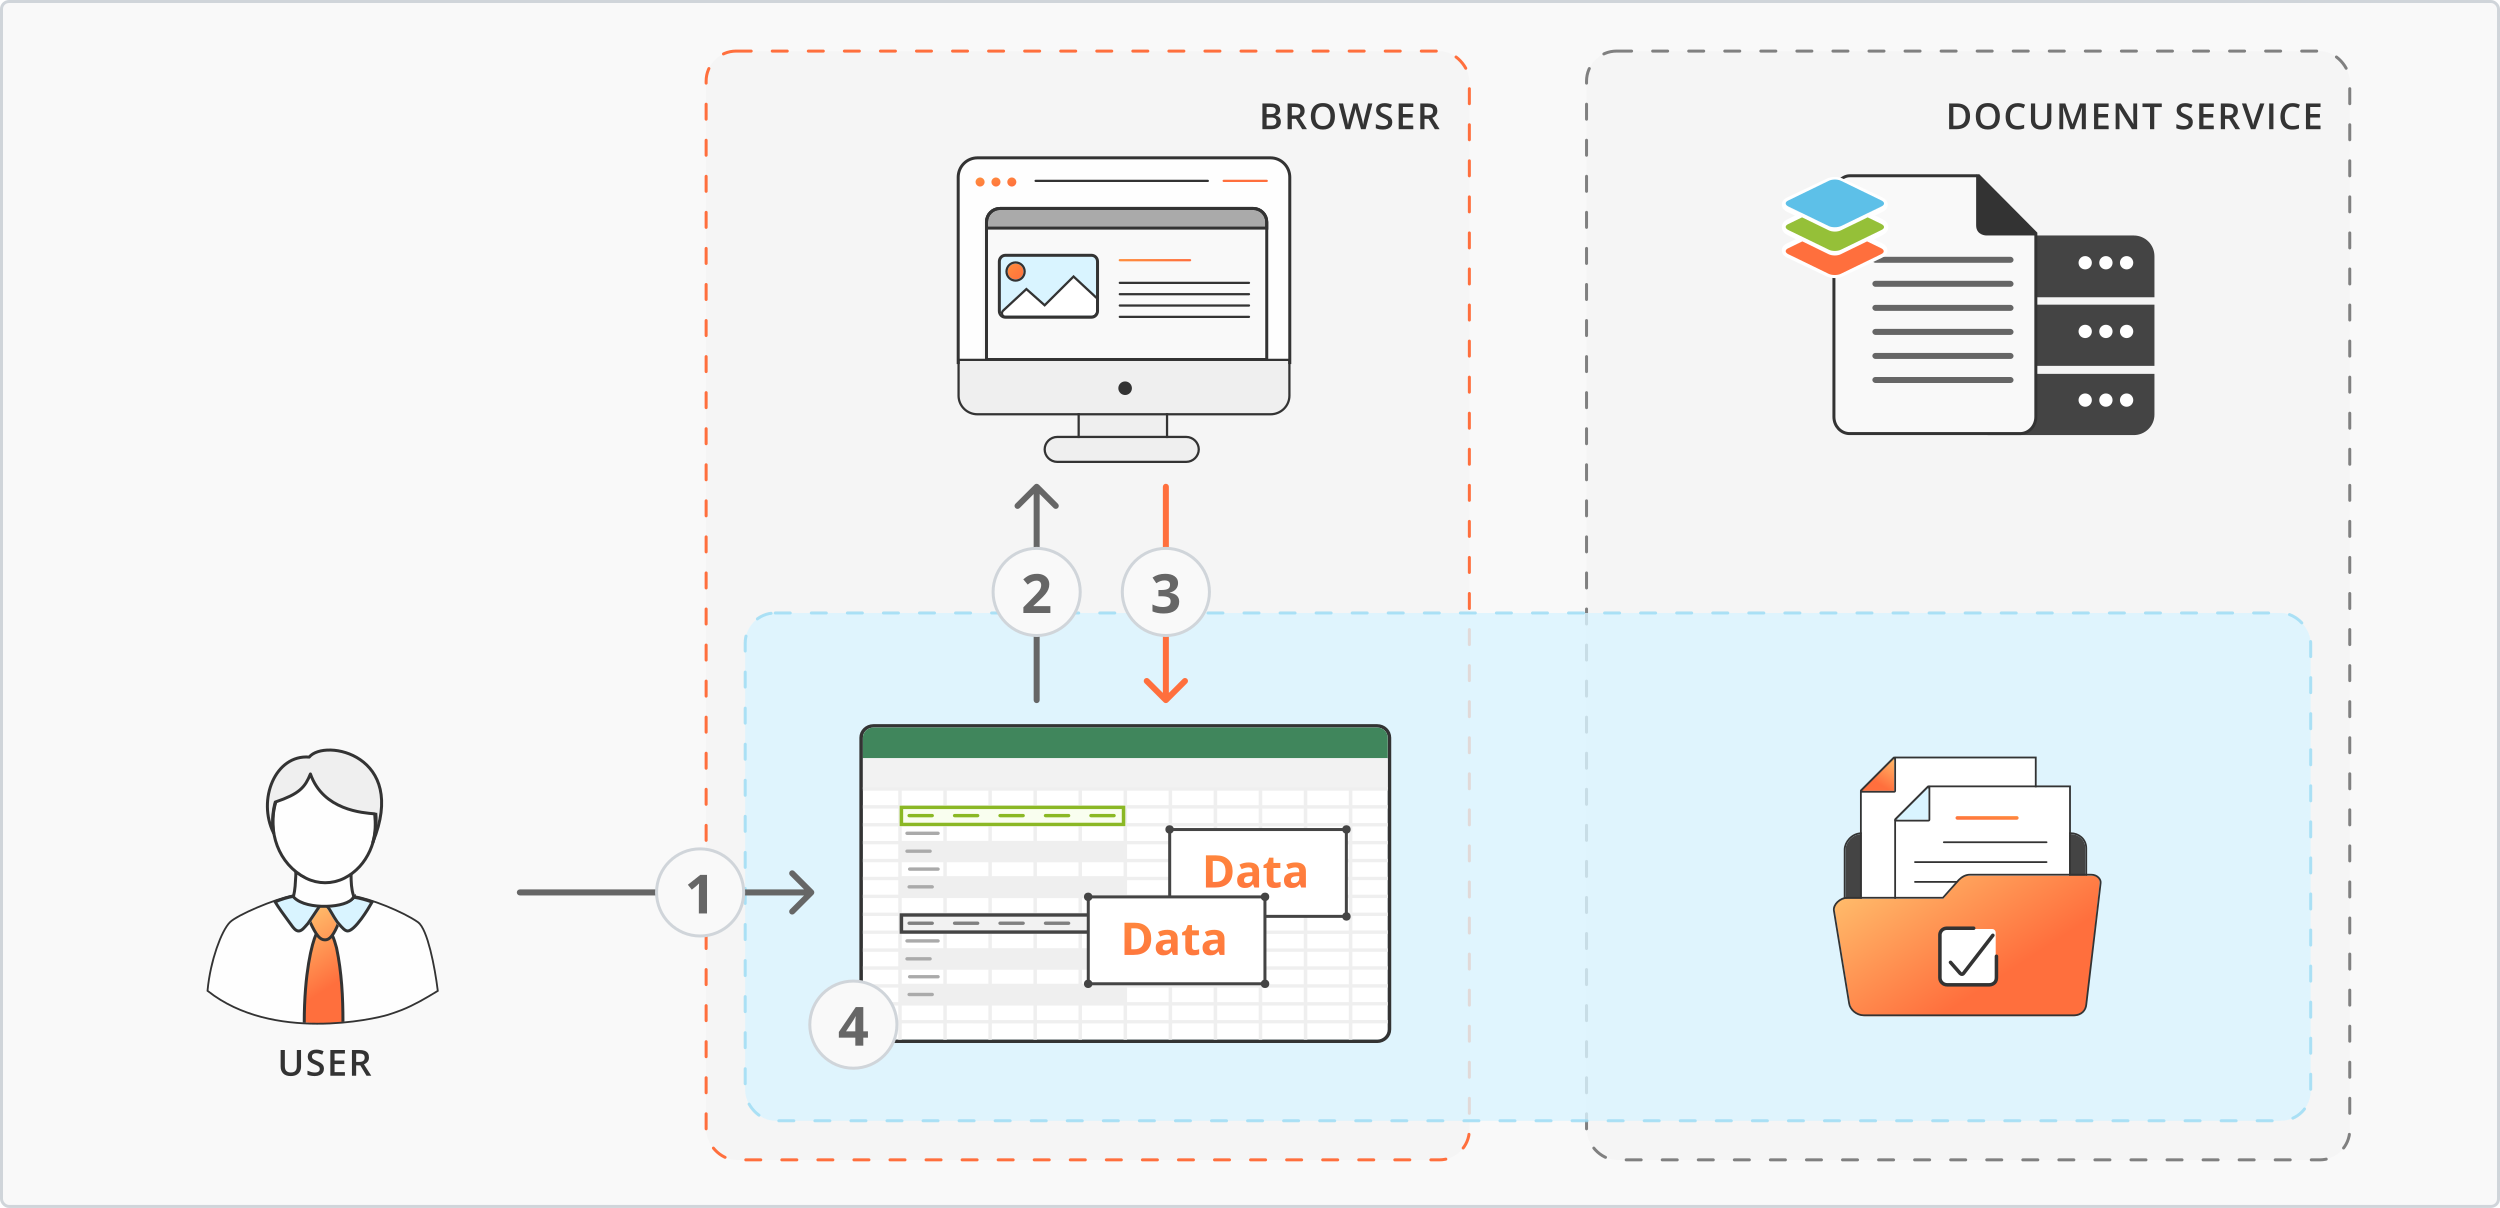 <svg width="832" height="402" viewBox="0 0 832 402" fill="none" xmlns="http://www.w3.org/2000/svg"><rect x=".5" y=".5" width="831" height="401" rx="2.5" fill="#F9F9F9"/><rect x="528" y="17" width="254" height="369" rx="10" fill="#F5F5F5" stroke="gray" stroke-linecap="round" stroke-linejoin="round" stroke-dasharray="5 7"/><rect x="235" y="17" width="254" height="369" rx="10" fill="#F5F5F5" stroke="#FF6F3D" stroke-linecap="round" stroke-linejoin="round" stroke-dasharray="5 7"/><rect opacity=".8" x="248" y="204" width="521" height="169" rx="10" fill="#D9F4FF" stroke="#9ADAF3" stroke-linecap="round" stroke-linejoin="round" stroke-dasharray="5 7"/><path d="M173 296c-.552 0-1 .448-1 1s.448 1 1 1v-2zm97.707 1.707c.391-.39.391-1.024 0-1.414l-6.364-6.364c-.39-.391-1.024-.391-1.414 0-.391.39-.391 1.024 0 1.414l5.657 5.657-5.657 5.657c-.391.39-.391 1.024 0 1.414.39.391 1.024.391 1.414 0l6.364-6.364zM173 298h39.202v-2H173v2zm39.202 0H270v-2h-57.798v2z" fill="#666"/><path fill-rule="evenodd" clip-rule="evenodd" d="M625 299.2v-21.6h-5.4c-3.241 0-5.4 2.909-5.4 5.144V299.2H625z" fill="#444"/><path fill-rule="evenodd" clip-rule="evenodd" d="M625.6 299.8h-12v-17.056c0-1.295.616-2.723 1.647-3.821 1.041-1.108 2.542-1.923 4.353-1.923h6v22.8zm-6-22.2c-3.241 0-5.4 2.909-5.4 5.144V299.2H625v-21.6h-5.4z" fill="#333"/><path fill-rule="evenodd" clip-rule="evenodd" d="M683.2 277.6V292H694v-9.711c0-2.889-2.4-4.689-4.8-4.689h-6z" fill="#444"/><path fill-rule="evenodd" clip-rule="evenodd" d="M682.6 277h6.6c2.671 0 5.4 2.011 5.4 5.289V292.6h-12V277zm.6 15v-14.4h6c2.4 0 4.8 1.8 4.8 4.689V292h-10.8z" fill="#333"/><path fill-rule="evenodd" clip-rule="evenodd" d="M677.2 252.4h-46.263L619.6 263.601V300.4h57.6v-48z" fill="#fff"/><path fill-rule="evenodd" clip-rule="evenodd" d="M677.8 251.8h-47.11L619 263.35V301h58.8v-49.2zm-.6.6v48h-57.6v-36.799l11.337-11.201H677.2z" fill="#333"/><path fill-rule="evenodd" clip-rule="evenodd" d="M630.4 252.4l-10.8 10.8h10.8v-10.8z" fill="url(#paint0_linear_2760_7177)"/><path fill-rule="evenodd" clip-rule="evenodd" d="M630.629 251.846c-.224-.093-.482-.042-.653.13l-10.8 10.8c-.172.171-.223.429-.13.654.092.224.311.37.554.37h10.8c.331 0 .6-.269.6-.6v-10.8c0-.243-.146-.462-.371-.554zm-.229.554v10.8h-10.8l10.8-10.8z" fill="#333"/><path fill-rule="evenodd" clip-rule="evenodd" d="M688.6 262h-46.263L631 273.201V310h57.6v-48z" fill="#fff"/><path fill-rule="evenodd" clip-rule="evenodd" d="M689.2 261.4h-47.11l-11.69 11.55v37.65h58.8v-49.2zm-.6.6v48H631v-36.799L642.337 262H688.6z" fill="#333"/><path fill-rule="evenodd" clip-rule="evenodd" d="M641.8 262L631 272.8h10.8V262z" fill="#D9F4FF"/><path fill-rule="evenodd" clip-rule="evenodd" d="M642.03 261.446c-.225-.093-.483-.042-.654.13l-10.8 10.8c-.172.171-.223.429-.13.654.092.224.311.37.554.37h10.8c.331 0 .6-.269.6-.6V262c0-.243-.146-.462-.37-.554zm-.23.554v10.8H631l10.8-10.8zM680.2 293.5c0-.166-.134-.3-.3-.3h-42.6c-.166 0-.3.134-.3.3 0 .166.134.3.3.3h42.6c.166 0 .3-.134.3-.3zM681.4 280.3c0-.166-.134-.3-.3-.3h-34.2c-.166 0-.3.134-.3.3 0 .166.134.3.3.3h34.2c.166 0 .3-.134.3-.3zM681.4 286.9c0-.166-.134-.3-.3-.3h-43.8c-.166 0-.3.134-.3.3 0 .166.134.3.3.3h43.8c.166 0 .3-.134.3-.3z" fill="#333"/><path d="M681.1 293.5h-17.4" stroke="#333" stroke-linecap="round"/><path fill-rule="evenodd" clip-rule="evenodd" d="M671.8 272.2c0-.331-.269-.6-.6-.6h-19.8c-.331 0-.6.269-.6.6 0 .331.269.6.6.6h19.8c.331 0 .6-.269.6-.6z" fill="url(#paint1_linear_2760_7177)"/><path fill-rule="evenodd" clip-rule="evenodd" d="M651.995 292.9l-5.253 6.17h-31.527c-3.877 0-4.882 1.33-4.558 4.25l5.076 30.971c.291 1.906 2.323 3.909 4.927 3.909h69.726c2.605 0 3.87-3.6 3.87-3.6l4.497-40.5c.238-1.201-.403-2.7-2.532-2.7h-40.319c-2.108 0-2.607.235-3.907 1.5z" fill="url(#paint2_linear_2760_7177)"/><path fill-rule="evenodd" clip-rule="evenodd" d="M645.833 310.389c0-.675.513-1.222 1.146-1.222h16.042c.633 0 1.146.547 1.146 1.222v15.889c0 .675-.513 1.222-1.146 1.222h-16.042c-.633 0-1.146-.547-1.146-1.222v-15.889z" fill="#fff"/><path fill-rule="evenodd" clip-rule="evenodd" d="M663.583 310.812c.266.197.319.567.117.828l-9.772 12.653c-.223.293-.557.509-.972.516-.399.006-.751-.186-1.025-.446-.014-.013-.027-.026-.039-.04l-3.217-3.664c-.217-.247-.188-.621.065-.834.253-.213.634-.184.852.063l3.196 3.641c.069.063.116.085.139.093.007-.007.018-.018.032-.036l.003-.005 9.775-12.654c.201-.261.58-.312.846-.115z" fill="#333"/><path fill-rule="evenodd" clip-rule="evenodd" d="M647.781 308.333h9.066c.325 0 .588.264.588.589 0 .324-.263.588-.588.588h-9.057c-.225.007-.446.059-.65.153-.206.095-.39.232-.541.401-.15.169-.265.367-.336.581-.071.215-.097.442-.077.667.002.017.003.035.003.053v13.978c-.004.238.041.475.131.697.09.221.224.423.393.592.17.169.372.302.594.392.223.091.461.135.701.132h14.077c.497-.008.971-.21 1.319-.563.301-.304.422-.742.422-1.326v-7.026c0-.325.263-.588.588-.588.325 0 .588.263.588.588v7.026c0 .719-.145 1.53-.761 2.153-.567.574-1.337.901-2.144.912H648.02c-.395.005-.788-.069-1.154-.217-.368-.149-.702-.37-.983-.65-.281-.281-.503-.614-.653-.982-.148-.365-.223-.757-.218-1.153v-13.94c-.03-.377.016-.756.134-1.114.122-.368.318-.707.576-.996.258-.289.572-.522.924-.685.352-.162.733-.251 1.12-.261l.015-.001z" fill="#333"/><path fill-rule="evenodd" clip-rule="evenodd" d="M651.705 292.595c1.071-1.084 2.405-1.795 3.905-1.795h40.355c2.268 0 3.675 1.792 3.402 3.22l-4.758 40.301c-.081 1.021-.504 1.992-1.263 2.71-.763.721-1.849 1.169-3.22 1.169h-69.789c-2.751 0-4.913-2.107-5.228-4.162v-.002l-5.081-30.972c-.162-1.082.393-2.235 1.285-3.099.898-.87 2.182-1.495 3.574-1.495h31.598l5.215-5.87.005-.005zm.432.416l-5.384 6.059h-31.866c-1.214 0-2.354.548-3.157 1.326-.808.784-1.231 1.754-1.109 2.578v.002l5.081 30.97c.268 1.756 2.173 3.654 4.635 3.654h69.789c1.235 0 2.168-.4 2.808-1.005.642-.607 1.008-1.438 1.077-2.327v-.006l4.763-40.335.002-.012c.193-.972-.822-2.515-2.811-2.515H655.61c-1.335 0-2.514.643-3.473 1.611z" fill="#333"/><path d="M247.5 297c0 8.008-6.492 14.5-14.5 14.5s-14.5-6.492-14.5-14.5 6.492-14.5 14.5-14.5 14.5 6.492 14.5 14.5z" fill="#F9F9F9" stroke="#D0D5DA"/><path d="M235.294 304h-2.716v-7.436l.026-1.221.044-1.336c-.451.451-.764.747-.94.888l-1.477 1.186-1.309-1.635 4.14-3.296h2.232V304zM345.707 161.293c-.39-.391-1.024-.391-1.414 0l-6.364 6.364c-.391.39-.391 1.024 0 1.414.39.391 1.024.391 1.414 0l5.657-5.657 5.657 5.657c.39.391 1.024.391 1.414 0 .391-.39.391-1.024 0-1.414l-6.364-6.364zM344 233c0 .552.448 1 1 1s1-.448 1-1h-2zm0-71v28.694h2V162h-2zm0 28.694V233h2v-42.306h-2z" fill="#666"/><path d="M389 162c0-.552-.448-1-1-1s-1 .448-1 1h2zm-1.707 71.707c.39.391 1.024.391 1.414 0l6.364-6.364c.391-.39.391-1.024 0-1.414-.39-.391-1.024-.391-1.414 0L388 231.586l-5.657-5.657c-.39-.391-1.024-.391-1.414 0-.391.39-.391 1.024 0 1.414l6.364 6.364zM387 162v28.694h2V162h-2zm0 28.694V233h2v-42.306h-2z" fill="#FF6F3D"/><path d="M345 211.5c-8.008 0-14.5-6.492-14.5-14.5s6.492-14.5 14.5-14.5 14.5 6.492 14.5 14.5-6.492 14.5-14.5 14.5z" fill="#F9F9F9" stroke="#D0D5DA"/><path d="M349.562 204h-8.983v-1.89l3.226-3.26c.955-.979 1.579-1.656 1.872-2.031.293-.381.504-.732.633-1.054.128-.323.193-.657.193-1.002 0-.516-.144-.9-.431-1.152-.281-.252-.659-.378-1.134-.378-.498 0-.981.115-1.45.343-.468.229-.958.554-1.467.976l-1.477-1.749c.633-.539 1.157-.92 1.573-1.143.416-.222.87-.392 1.362-.51.493-.123 1.043-.184 1.653-.184.803 0 1.512.146 2.127.439.615.293 1.093.703 1.432 1.231.34.527.51 1.131.51 1.81 0 .592-.105 1.149-.316 1.67-.205.516-.528 1.046-.967 1.591-.434.545-1.201 1.321-2.303 2.329l-1.652 1.556v.123h5.599V204z" fill="#666"/><path d="M388 211.5c-8.008 0-14.5-6.492-14.5-14.5s6.492-14.5 14.5-14.5 14.5 6.492 14.5 14.5-6.492 14.5-14.5 14.5z" fill="#F9F9F9" stroke="#D0D5DA"/><path d="M392.061 194.024c0 .803-.244 1.486-.73 2.048-.486.563-1.169.949-2.048 1.16v.053c1.037.129 1.822.445 2.356.949.533.498.799 1.172.799 2.022 0 1.236-.448 2.2-1.344 2.891-.897.686-2.177 1.029-3.841 1.029-1.395 0-2.631-.232-3.709-.695v-2.311c.498.252 1.046.457 1.644.615.597.158 1.189.237 1.775.237.896 0 1.558-.152 1.986-.457.428-.304.642-.794.642-1.467 0-.604-.246-1.032-.738-1.284-.493-.252-1.278-.377-2.356-.377h-.976v-2.083h.994c.996 0 1.722-.129 2.179-.387.463-.264.695-.712.695-1.345 0-.973-.61-1.459-1.828-1.459-.422 0-.853.07-1.292.211-.434.141-.917.384-1.451.73l-1.256-1.873c1.171-.843 2.569-1.265 4.192-1.265 1.33 0 2.379.269 3.146.808.774.539 1.161 1.289 1.161 2.25z" fill="#666"/><path d="M655 85.228c0-3.787 3.085-6.857 6.889-6.857h48.222c3.805 0 6.889 3.07 6.889 6.857v13.713h-62V85.228zM655 101.4h62v20.371h-62V101.4zM655 124.429h62v13.581c0 3.75-3.084 6.79-6.889 6.79h-48.222c-3.805 0-6.889-3.04-6.889-6.79v-13.581z" fill="#444"/><path d="M696.17 87.442c0 1.223-.991 2.214-2.214 2.214-1.223 0-2.215-.991-2.215-2.214 0-1.223.992-2.214 2.215-2.214 1.223 0 2.214.991 2.214 2.214zM703.058 87.442c0 1.223-.991 2.214-2.214 2.214-1.223 0-2.214-.991-2.214-2.214 0-1.223.991-2.214 2.214-2.214 1.223 0 2.214.991 2.214 2.214zM709.947 87.442c0 1.223-.991 2.214-2.214 2.214-1.223 0-2.215-.991-2.215-2.214 0-1.223.992-2.214 2.215-2.214 1.223 0 2.214.991 2.214 2.214zM696.17 110.299c0 1.223-.991 2.214-2.214 2.214-1.223 0-2.215-.991-2.215-2.214 0-1.223.992-2.214 2.215-2.214 1.223 0 2.214.991 2.214 2.214zM703.058 110.299c0 1.223-.991 2.214-2.214 2.214-1.223 0-2.214-.991-2.214-2.214 0-1.223.991-2.214 2.214-2.214 1.223 0 2.214.991 2.214 2.214zM709.947 110.299c0 1.223-.991 2.214-2.214 2.214-1.223 0-2.215-.991-2.215-2.214 0-1.223.992-2.214 2.215-2.214 1.223 0 2.214.991 2.214 2.214zM696.17 133.155c0 1.223-.991 2.215-2.214 2.215-1.223 0-2.215-.992-2.215-2.215 0-1.223.992-2.214 2.215-2.214 1.223 0 2.214.991 2.214 2.214zM703.058 133.155c0 1.223-.991 2.215-2.214 2.215-1.223 0-2.214-.992-2.214-2.215 0-1.223.991-2.214 2.214-2.214 1.223 0 2.214.991 2.214 2.214zM709.947 133.155c0 1.223-.991 2.215-2.214 2.215-1.223 0-2.215-.992-2.215-2.215 0-1.223.992-2.214 2.215-2.214 1.223 0 2.214.991 2.214 2.214z" fill="#fff"/><path d="M672.294 144.3h-56.73c-2.874 0-5.235-2.461-5.235-5.583V64.083c0-1.083.574-2.493 1.556-3.641.978-1.144 2.284-1.942 3.679-1.942h42.955l19.01 19.139v61.078c0 3.122-2.361 5.583-5.235 5.583z" fill="#F9F9F9" stroke="#333"/><rect x="623.114" y="85.457" width="47" height="2" rx="1" fill="#666"/><rect x="623.114" y="93.457" width="47" height="2" rx="1" fill="#666"/><rect x="623.114" y="101.457" width="47" height="2" rx="1" fill="#666"/><rect x="623.114" y="109.457" width="47" height="2" rx="1" fill="#666"/><rect x="623.114" y="117.457" width="47" height="2" rx="1" fill="#666"/><rect x="623.114" y="125.457" width="47" height="2" rx="1" fill="#666"/><path d="M661.052 78.371s-3.395 0-3.395-3.395V58l20.372 20.371h-16.977z" fill="#333"/><path fill-rule="evenodd" clip-rule="evenodd" d="M607.939 92.014l-13.197-6.278c-.735-.359-1.742-1.121-1.742-2.405 0-1.3 1.022-2.043 1.772-2.382l5.263-2.511 9.246 4.417c.286.14.763.249 1.318.249.558 0 1.009-.11 1.255-.236l.019-.009 9.253-4.42 5.292 2.526c.736.359 1.742 1.121 1.742 2.405 0 1.3-1.022 2.044-1.773 2.382l-13.16 6.261c-.802.387-1.769.531-2.628.531-.867 0-1.835-.146-2.646-.522l-.014-.007zm4.594-1.447l13.183-6.272c1.123-.498 1.123-1.344 0-1.891l-4.59-2.19-8.544 4.082c-1.074.548-2.881.548-4.004 0l-8.544-4.082-4.589 2.19c-1.123.498-1.123 1.344 0 1.891l13.182 6.272c1.074.498 2.881.498 3.906 0z" fill="#fff"/><path fill-rule="evenodd" clip-rule="evenodd" d="M625.972 74.584c1.128.585 1.128 1.489 0 2.021l-13.246 6.701c-1.129.585-2.944.585-4.023 0l-13.246-6.701c-1.129-.585-1.129-1.489 0-2.021l4.513-2.287 8.733 4.414c1.128.585 2.943.585 4.023 0l8.732-4.414 4.514 2.287zm-31.191-1.555l5.188-2.629 9.44 4.772c.288.149.767.266 1.324.266.56 0 1.014-.118 1.261-.252l.02-.011 9.445-4.774 5.219 2.644c.739.383 1.751 1.197 1.751 2.57 0 1.389-1.028 2.184-1.782 2.546l-13.223 6.69c-.839.433-1.828.608-2.728.608-.891 0-1.876-.172-2.703-.614l-13.242-6.7c-.74-.383-1.751-1.197-1.751-2.57 0-1.389 1.027-2.184 1.781-2.545z" fill="#fff"/><path fill-rule="evenodd" clip-rule="evenodd" d="M607.939 76.781l-13.196-6.278c-.736-.359-1.743-1.121-1.743-2.405 0-1.3 1.023-2.044 1.774-2.382l13.159-6.261c.835-.405 1.819-.569 2.715-.569.886 0 1.866.161 2.689.574l13.179 6.27c.736.359 1.743 1.121 1.743 2.405 0 1.3-1.023 2.044-1.774 2.382l-13.185 6.273-.019.009c-.821.364-1.789.511-2.67.511-.876 0-1.845-.145-2.657-.522l-.015-.007zm17.875-7.719c1.123-.498 1.123-1.344 0-1.891l-13.183-6.272c-1.074-.547-2.88-.547-4.003 0l-13.183 6.272c-1.123.498-1.123 1.344 0 1.891l13.183 6.272c1.074.498 2.88.498 4.003 0l13.183-6.272z" fill="#fff"/><path fill-rule="evenodd" clip-rule="evenodd" d="M608.598 91.138l-13.462-6.546c-1.147-.572-1.147-1.455 0-1.974l4.687-2.286 8.725 4.26c1.147.572 2.992.572 4.089 0l8.726-4.26 4.687 2.286c1.146.572 1.146 1.455 0 1.974l-13.463 6.546c-1.047.52-2.892.52-3.989 0z" fill="#FF6F3D"/><path fill-rule="evenodd" clip-rule="evenodd" d="M608.598 83.085l-13.462-6.546c-1.147-.572-1.147-1.455 0-1.974l4.587-2.234 8.875 4.312c1.147.572 2.992.572 4.089 0l8.875-4.312 4.587 2.234c1.147.572 1.147 1.455 0 1.974l-13.462 6.546c-1.147.572-2.992.572-4.089 0z" fill="#95C038"/><path fill-rule="evenodd" clip-rule="evenodd" d="M608.599 75.24l-13.463-6.546c-1.147-.572-1.147-1.455 0-1.974l13.463-6.546c1.147-.572 2.992-.572 4.088 0l13.463 6.546c1.147.572 1.147 1.455 0 1.974l-13.463 6.546c-1.146.519-2.991.519-4.088 0z" fill="#5DC0E8"/><path d="M655.626 38.635c0 .965-.18 1.771-.539 2.42-.359.644-.881 1.131-1.564 1.459-.684.324-1.508.486-2.473.486h-2.379v-8.566h2.637c.887 0 1.652.16 2.297.48.644.316 1.142.787 1.494 1.412.351.621.527 1.391.527 2.309zm-1.465.041c0-.703-.111-1.281-.334-1.734-.218-.453-.543-.789-.972-1.008-.426-.223-.951-.334-1.576-.334h-1.202v6.223h.996c1.036 0 1.809-.264 2.321-.791.511-.527.767-1.312.767-2.355zm11.396.029c0 .66-.084 1.262-.252 1.805-.164.539-.412 1.004-.744 1.395-.332.387-.748.685-1.248.896-.5.211-1.086.316-1.758.316-.683 0-1.277-.105-1.781-.316-.5-.211-.916-.512-1.248-.902-.328-.391-.574-.857-.738-1.4-.164-.543-.246-1.145-.246-1.805 0-.883.144-1.652.433-2.309.293-.66.737-1.172 1.33-1.535.598-.367 1.352-.551 2.262-.551.891 0 1.631.182 2.221.545.59.363 1.031.875 1.324 1.535.297.656.445 1.432.445 2.326zm-6.539 0c0 .66.09 1.232.27 1.717.18.48.455.852.826 1.113.375.258.855.387 1.441.387.59 0 1.071-.129 1.442-.387.371-.262.644-.633.82-1.113.176-.484.264-1.057.264-1.717 0-1.004-.201-1.789-.604-2.356-.398-.57-1.035-.856-1.91-.856-.586 0-1.068.129-1.447.387-.375.258-.652.627-.832 1.107-.18.476-.27 1.049-.27 1.717zm12.51-3.199c-.411 0-.778.074-1.102.223-.32.148-.592.363-.814.644-.223.277-.393.615-.51 1.014-.117.395-.176.84-.176 1.336 0 .664.094 1.236.281 1.717.188.476.473.844.856 1.101.383.254.867.381 1.453.381.363 0 .717-.035 1.06-.105.344-.07.7-.166 1.067-.287v1.195c-.348.137-.699.236-1.055.299-.355.062-.765.094-1.23.094-.875 0-1.602-.182-2.18-.545-.574-.363-1.004-.875-1.289-1.535-.281-.66-.422-1.434-.422-2.32 0-.648.09-1.242.27-1.781.179-.539.441-1.004.785-1.395.343-.395.767-.697 1.271-.908.508-.215 1.088-.322 1.74-.322.43 0 .852.049 1.266.146.418.094.805.229 1.16.404l-.492 1.16c-.297-.141-.607-.262-.932-.363-.324-.102-.66-.152-1.007-.152zm11.161-1.072v5.543c0 .598-.127 1.133-.381 1.605-.25.473-.629.848-1.136 1.125-.508.274-1.147.41-1.916.41-1.098 0-1.934-.287-2.508-.861-.57-.578-.856-1.346-.856-2.303v-5.519h1.407v5.396c0 .715.168 1.242.504 1.582.335.34.837.51 1.505.51.461 0 .836-.08 1.125-.24.293-.164.508-.402.645-.715.141-.316.211-.697.211-1.143v-5.391h1.4zM689.058 43l-2.467-7.154h-.053c.012.16.026.379.041.656.016.277.03.574.041.891.012.316.018.619.018.908V43h-1.277v-8.566h1.974l2.373 6.838h.035l2.456-6.838h1.968V43h-1.342v-4.769c0-.262.004-.545.012-.85.012-.305.024-.594.035-.867.016-.274.028-.492.036-.656h-.047L690.3 43h-1.242zm12.697 0h-4.852v-8.566h4.852v1.184h-3.446v2.326h3.229v1.178h-3.229v2.689h3.446V43zm9.48 0h-1.729l-4.195-6.838h-.053c.016.231.029.475.041.732.016.258.027.523.035.797.012.273.022.551.03.832V43h-1.278v-8.566h1.717l4.19 6.791h.041c-.008-.199-.018-.428-.03-.685-.011-.258-.023-.523-.035-.797-.008-.277-.014-.545-.018-.803v-4.506h1.284V43zm5.7 0h-1.412v-7.371h-2.508v-1.195h6.422v1.195h-2.502V43zm12.837-2.332c0 .508-.125.945-.375 1.312-.246.367-.601.648-1.066.844-.461.195-1.012.293-1.652.293-.313 0-.612-.018-.897-.053-.285-.035-.555-.086-.808-.152-.25-.07-.479-.154-.686-.252v-1.324c.348.152.736.291 1.166.416.43.121.867.182 1.312.182.364 0 .665-.047.903-.141.242-.098.422-.234.539-.41.117-.18.176-.389.176-.627 0-.254-.069-.469-.205-.645-.137-.176-.344-.336-.621-.48-.274-.148-.618-.307-1.032-.475-.281-.113-.551-.242-.808-.387-.254-.144-.481-.314-.68-.51-.199-.195-.357-.426-.475-.691-.113-.27-.17-.586-.17-.949 0-.484.116-.898.346-1.242.235-.344.563-.608.985-.791.425-.184.921-.275 1.488-.275.449 0 .871.047 1.265.141.399.094.789.227 1.172.398l-.445 1.131c-.352-.145-.693-.26-1.025-.346-.329-.086-.664-.129-1.008-.129-.297 0-.549.045-.756.135-.207.09-.365.217-.475.381-.105.16-.158.351-.158.574 0 .25.061.461.182.633.125.168.316.322.574.463.262.141.598.297 1.008.469.472.195.873.4 1.201.615.332.215.586.473.762.773.175.297.263.67.263 1.119zM736.756 43h-4.851v-8.566h4.851v1.184h-3.445v2.326h3.228v1.178h-3.228v2.689h3.445V43zm4.74-8.566c.738 0 1.348.09 1.828.27.485.18.844.453 1.078.82.239.367.358.834.358 1.4 0 .422-.078.781-.235 1.078-.156.297-.361.543-.615.738-.254.195-.525.352-.814.469L745.527 43h-1.588l-2.068-3.434h-1.377V43h-1.406v-8.566h2.408zm-.094 1.172h-.908v2.801h.973c.652 0 1.125-.121 1.418-.363.297-.242.445-.6.445-1.072 0-.496-.158-.848-.475-1.055-.312-.207-.796-.31-1.453-.31zm12.181-1.172L750.589 43h-1.488l-2.994-8.566h1.441l1.805 5.367c.055.156.113.346.176.568.066.223.127.447.181.674.059.227.104.428.135.604.031-.176.074-.377.129-.604.059-.227.119-.451.182-.674.062-.223.121-.414.175-.574l1.811-5.361h1.441zM755.188 43v-8.566h1.407V43h-1.407zm7.799-7.494c-.41 0-.778.074-1.102.223-.32.148-.592.363-.814.644-.223.277-.393.615-.51 1.014-.117.395-.176.84-.176 1.336 0 .664.094 1.236.281 1.717.188.476.473.844.856 1.101.383.254.867.381 1.453.381.363 0 .717-.035 1.061-.105.343-.07.699-.166 1.066-.287v1.195c-.348.137-.699.236-1.055.299-.355.062-.765.094-1.23.094-.875 0-1.602-.182-2.18-.545-.574-.363-1.004-.875-1.289-1.535-.281-.66-.422-1.434-.422-2.32 0-.648.09-1.242.27-1.781.179-.539.441-1.004.785-1.395.344-.395.768-.697 1.271-.908.508-.215 1.088-.322 1.741-.322.429 0 .851.049 1.265.146.418.094.805.229 1.16.404l-.492 1.16c-.297-.141-.607-.262-.931-.363-.325-.102-.661-.152-1.008-.152zM772.273 43h-4.851v-8.566h4.851v1.184h-3.445v2.326h3.229v1.178h-3.229v2.689h3.445V43z" fill="#333"/><path d="M428.737 120.651h.5V58.927c-.012-1.691-.685-3.309-1.873-4.506-1.188-1.197-2.797-1.875-4.479-1.888v0h-97.641v0h-.003c-1.682.013-3.291.691-4.48 1.888-1.188 1.197-1.86 2.815-1.873 4.506h0v61.724h109.849z" fill="#FEFEFE" stroke="#333"/><path d="M388.768 137.496h-29.411v8.295h29.411v-8.295z" fill="#EFEFEF"/><path fill-rule="evenodd" clip-rule="evenodd" d="M351.84 145.791c-2.057 0-3.795 1.707-3.795 3.771s1.738 3.771 3.795 3.771h42.938c2.056 0 3.794-1.707 3.794-3.771s-1.738-3.771-3.794-3.771H351.84z" fill="#EFEFEF"/><path fill-rule="evenodd" clip-rule="evenodd" d="M394.778 154.087H351.84c-2.467 0-4.549-2.038-4.549-4.525 0-2.487 2.082-4.525 4.549-4.525h42.938c2.466 0 4.548 2.038 4.548 4.525 0 2.487-2.082 4.525-4.548 4.525zm-46.733-4.525c0-2.064 1.738-3.771 3.795-3.771h42.938c2.056 0 3.794 1.707 3.794 3.771s-1.738 3.771-3.794 3.771H351.84c-2.057 0-3.795-1.707-3.795-3.771z" fill="#333"/><path d="M374.013 132.057c1.757 0 3.181-1.426 3.181-3.184 0-1.759-1.424-3.184-3.181-3.184-1.756 0-3.18 1.425-3.18 3.184 0 1.758 1.424 3.184 3.18 3.184z" fill="#333"/><path d="M327.05 73.87c0-2.761 2.238-5 5-5h83.512c2.761 0 5 2.239 5 5v45.527H327.05V73.87z" fill="#F9F9F9"/><path d="M332.804 69.37h84.266c2.485 0 4.5 2.015 4.5 4.5v2.041h-93.266v-2.041c0-2.485 2.014-4.5 4.5-4.5z" fill="#AAA" stroke="#333"/><path d="M332.804 69.37h84.266c2.485 0 4.5 2.015 4.5 4.5v45.781h-93.266V73.87c0-2.485 2.014-4.5 4.5-4.5z" stroke="#333"/><path d="M363.247 84.961h-28.655c-1.125 0-2.009.946-2.009 2.067v16.473c0 1.125.88 2.067 2.009 2.067h28.655c1.125 0 2.009-.946 2.009-2.067V87.028c0-1.122-.884-2.067-2.009-2.067z" fill="#D9F4FF" stroke="#333"/><path fill-rule="evenodd" clip-rule="evenodd" d="M333.85 105.068c-.704 0-1.035-.857-.509-1.318l8.414-7.354 6.033 5.279 9.427-9.427 7.541 6.787v4.525c0 .833-.685 1.508-1.531 1.508H333.85z" fill="#fff"/><path fill-rule="evenodd" clip-rule="evenodd" d="M341.575 95.683l6.069 5.386 9.625-9.575 8.241 7.667v4.32c0 1.293-1.004 2.341-2.243 2.341h-28.686c-1.375 0-2.021-1.774-.993-2.727l7.987-7.412zm6.097 6.436l-6.086-5.402-7.502 6.961c-.514.477-.191 1.364.497 1.364h28.686c.826 0 1.496-.699 1.496-1.561v-3.97l-7.477-6.956-9.614 9.564z" fill="#333"/><path fill-rule="evenodd" clip-rule="evenodd" d="M337.984 93.002c1.461 0 2.64-1.18 2.64-2.641s-1.183-2.638-2.64-2.638c-1.46 0-2.639 1.18-2.639 2.638 0 1.457 1.179 2.641 2.639 2.641z" fill="url(#paint3_linear_2760_7177)"/><path fill-rule="evenodd" clip-rule="evenodd" d="M341.378 90.361c0 1.877-1.516 3.396-3.394 3.396-1.878 0-3.393-1.523-3.393-3.396 0-1.874 1.517-3.392 3.393-3.392 1.872 0 3.394 1.512 3.394 3.392zm-.754 0c0 1.461-1.179 2.641-2.64 2.641-1.46 0-2.639-1.184-2.639-2.641 0-1.457 1.179-2.638 2.639-2.638 1.457 0 2.64 1.176 2.64 2.638zM372.297 94.133c0-.208.169-.377.378-.377h42.985c.208 0 .377.169.377.377 0 .208-.169.377-.377.377h-42.985c-.209 0-.378-.169-.378-.377zM372.297 97.904c0-.208.169-.377.378-.377h42.985c.208 0 .377.169.377.377 0 .208-.169.377-.377.377h-42.985c-.209 0-.378-.169-.378-.377zM372.297 101.675c0-.209.169-.378.378-.378h42.985c.208 0 .377.169.377.378 0 .208-.169.377-.377.377h-42.985c-.209 0-.378-.169-.378-.377zM372.297 105.445c0-.208.169-.377.378-.377h42.985c.208 0 .377.169.377.377s-.169.377-.377.377h-42.985c-.209 0-.378-.169-.378-.377z" fill="#333"/><path fill-rule="evenodd" clip-rule="evenodd" d="M372.297 86.592c0-.208.172-.377.384-.377h23.366c.211 0 .383.169.383.377 0 .208-.172.377-.383.377h-23.366c-.212 0-.384-.169-.384-.377z" fill="url(#paint4_linear_2760_7177)"/><path fill-rule="evenodd" clip-rule="evenodd" d="M428.737 120.151H319.388v11.573c.012 1.527.633 2.989 1.728 4.069 1.096 1.08 2.579 1.691 4.128 1.703h97.637c1.55-.012 3.033-.623 4.128-1.703 1.096-1.08 1.717-2.542 1.728-4.069v-11.573z" fill="#EFEFEF"/><path fill-rule="evenodd" clip-rule="evenodd" d="M429.491 119.397v12.332c-.013 1.729-.715 3.382-1.952 4.601-1.237 1.219-2.908 1.907-4.652 1.92h-97.648c-1.744-.013-3.416-.701-4.652-1.92-1.237-1.219-1.94-2.872-1.953-4.601v-12.332h110.857zm-110.103.754h109.349v11.573c-.011 1.527-.632 2.989-1.728 4.069-1.095 1.08-2.578 1.691-4.128 1.703h-97.637c-1.549-.012-3.032-.623-4.128-1.703-1.095-1.08-1.716-2.542-1.728-4.069v-11.573z" fill="#333"/><path d="M359.357 137.496h-.754v8.295h.754v-8.295zM388.768 137.496h-.754v8.295h.754v-8.295z" fill="#333"/><path fill-rule="evenodd" clip-rule="evenodd" d="M338.213 60.865c.179-.909-.548-1.802-1.485-1.799-.82.003-1.503.689-1.503 1.508 0 .926.885 1.663 1.805 1.479.585-.117 1.068-.602 1.183-1.188zm-6.757-1.799c.598 0 1.167.38 1.396.931.359.865-.192 1.876-1.101 2.056-.92.183-1.805-.554-1.805-1.479 0-.822.688-1.508 1.51-1.508zm-5.281 0c.937 0 1.66.895 1.48 1.802-.117.585-.6 1.069-1.185 1.185-.293.058-.596.028-.872-.086-.551-.228-.931-.797-.931-1.393 0-.822.687-1.508 1.508-1.508z" fill="url(#paint5_linear_2760_7177)"/><rect x="344.275" y="59.82" width="58.068" height=".754" rx=".377" fill="#333"/><rect x="406.867" y="59.82" width="15.083" height=".754" rx=".377" fill="#FF6F3D"/><circle cx="374.44" cy="129.2" r="2.262" fill="#333"/><path d="M420.125 34.434h2.549c1.105 0 1.939.16 2.502.48.562.32.844.873.844 1.658 0 .328-.059.625-.176.891-.114.262-.28.478-.498.65-.219.168-.489.281-.809.34v.059c.332.059.627.162.885.311.262.148.467.361.615.639.152.277.229.637.229 1.078 0 .523-.125.969-.375 1.336-.246.367-.6.646-1.061.838-.457.191-1 .287-1.629.287h-3.076v-8.566zm1.406 3.533h1.348c.637 0 1.078-.103 1.324-.311.246-.207.369-.51.369-.908 0-.406-.146-.699-.439-.879-.289-.18-.75-.27-1.383-.27h-1.219v2.367zm0 1.137v2.719h1.483c.656 0 1.117-.127 1.382-.381.266-.254.399-.598.399-1.031 0-.266-.061-.496-.182-.691-.117-.195-.31-.346-.58-.451-.269-.109-.633-.164-1.09-.164h-1.412zm9.392-4.67c.739 0 1.348.09 1.828.27.485.18.844.453 1.079.82.238.367.357.834.357 1.4 0 .422-.078.781-.234 1.078-.157.297-.362.543-.616.738-.253.195-.525.352-.814.469L434.955 43h-1.588l-2.069-3.434h-1.377V43h-1.406v-8.566h2.408zm-.093 1.172h-.909v2.801h.973c.652 0 1.125-.121 1.418-.363.297-.242.445-.6.445-1.072 0-.496-.158-.848-.474-1.055-.313-.207-.797-.31-1.453-.31zm13.435 3.1c0 .66-.084 1.262-.252 1.805-.164.539-.412 1.004-.744 1.395-.332.387-.748.685-1.248.896-.5.211-1.086.316-1.758.316-.684 0-1.278-.105-1.782-.316-.5-.211-.916-.512-1.248-.902-.328-.391-.574-.857-.738-1.4-.164-.543-.246-1.145-.246-1.805 0-.883.145-1.652.434-2.309.293-.66.736-1.172 1.33-1.535.597-.367 1.351-.551 2.261-.551.891 0 1.631.182 2.221.545.59.363 1.031.875 1.324 1.535.297.656.446 1.432.446 2.326zm-6.539 0c0 .66.089 1.232.269 1.717.18.48.455.852.826 1.113.375.258.856.387 1.442.387.59 0 1.07-.129 1.441-.387.371-.262.645-.633.82-1.113.176-.484.264-1.057.264-1.717 0-1.004-.201-1.789-.603-2.356-.399-.57-1.036-.856-1.911-.856-.585 0-1.068.129-1.447.387-.375.258-.652.627-.832 1.107-.18.476-.269 1.049-.269 1.717zm18.989-4.271L454.477 43h-1.535l-1.43-5.133c-.035-.125-.074-.273-.117-.445-.043-.172-.086-.348-.129-.527-.039-.18-.074-.344-.105-.492-.028-.152-.047-.27-.059-.351-.008.082-.025.197-.053.346-.027.148-.06.312-.099.492-.035.176-.074.351-.117.527-.043.172-.082.324-.118.457L449.309 43h-1.529l-2.233-8.566h1.413l1.236 5.021c.039.16.078.334.117.521.043.184.082.369.117.557.039.188.074.371.106.551.031.176.056.336.076.48.019-.148.045-.312.076-.492.031-.184.065-.369.1-.557.039-.191.078-.375.117-.551.043-.176.086-.334.129-.475l1.394-5.057h1.371l1.424 5.074c.043.144.084.307.123.486.043.18.084.363.123.551.039.188.075.369.106.545.031.176.056.334.076.475.027-.192.062-.41.105-.656.043-.246.092-.496.147-.75.055-.254.109-.488.164-.703l1.23-5.021h1.418zm6.639 6.234c0 .508-.125.945-.375 1.312-.247.367-.602.648-1.067.844-.461.195-1.012.293-1.652.293-.313 0-.611-.018-.897-.053-.285-.035-.554-.086-.808-.152-.25-.07-.479-.154-.686-.252v-1.324c.348.152.737.291 1.166.416.43.121.867.182 1.313.182.363 0 .664-.047.902-.141.242-.098.422-.234.539-.41.117-.18.176-.389.176-.627 0-.254-.068-.469-.205-.645-.137-.176-.344-.336-.621-.48-.274-.148-.617-.307-1.032-.475-.281-.113-.55-.242-.808-.387-.254-.144-.481-.314-.68-.51-.199-.195-.357-.426-.474-.691-.114-.27-.17-.586-.17-.949 0-.484.115-.898.345-1.242.235-.344.563-.608.985-.791.426-.184.922-.275 1.488-.275.449 0 .871.047 1.266.141.398.094.789.227 1.172.398l-.446 1.131c-.351-.145-.693-.26-1.025-.346-.328-.086-.664-.129-1.008-.129-.297 0-.549.045-.756.135-.207.09-.365.217-.474.381-.106.16-.159.351-.159.574 0 .25.061.461.182.633.125.168.316.322.574.463.262.141.598.297 1.008.469.473.195.873.4 1.201.615.332.215.586.473.762.773.176.297.264.67.264 1.119zM470.338 43h-4.852v-8.566h4.852v1.184h-3.446v2.326h3.229v1.178h-3.229v2.689h3.446V43zm4.739-8.566c.739 0 1.348.09 1.828.27.485.18.844.453 1.079.82.238.367.357.834.357 1.4 0 .422-.078.781-.234 1.078-.157.297-.362.543-.616.738-.254.195-.525.352-.814.469L479.109 43h-1.588l-2.069-3.434h-1.377V43h-1.406v-8.566h2.408zm-.093 1.172h-.909v2.801h.973c.652 0 1.125-.121 1.418-.363.297-.242.445-.6.445-1.072 0-.496-.158-.848-.474-1.055-.313-.207-.797-.31-1.453-.31z" fill="#333"/><path fill-rule="evenodd" clip-rule="evenodd" d="M138.946 307.14c-4.908-3.446-15.919-7.847-21.322-8.621-1.571.638-11.544-.935-19.755-.297-6.736 1.378-18.848 6.607-21.152 8.918-2.759 2.768-6.437 12.608-7.357 22.459 21.458 16.913 55.09 9.239 59.674 7.844 1.679-.537 2.445-.801 4.502-1.569 4.2-1.666 8.035-3.927 11.877-6.275-.949-7.699-3.401-20.306-6.467-22.459z" fill="#FEFEFE"/><path fill-rule="evenodd" clip-rule="evenodd" d="M114.147 339.965c0-8.335-.434-16.657-2.177-24.821-.408-1.595-.892-3.05-1.476-4.304l1.476-1.733.479-2.561c-2.343-3.358-3.523-5.8-4.481-6.011-1.11-.243-2.151 2.405-4.971 6.192l1.042 2.144 1.201 1.769c-3.056 9.125-3.973 20.34-3.973 29.638 4.28.415 11.64.415 12.88-.313z" fill="url(#paint6_linear_2760_7177)"/><path d="M114.133 340.077c0-8.259-.423-16.506-2.125-24.597-.399-1.581-.871-3.022-1.441-4.265m-5.371-.268c-1.362 2.916-3.943 12.88-3.943 29.44" stroke="#333"/><path d="M112.907 306.653c-1.9 4.763-3.21 6.147-4.749 6.134-1.688-.016-2.849-1.371-5.065-6.134" stroke="#333" stroke-linecap="round"/><path fill-rule="evenodd" clip-rule="evenodd" d="M90.827 299.913c1.543 2.606 3.792 5.564 5.572 8.017.702.973 1.688 2.466 3.067 2.401.67-.029 1.214-.396 1.7-.827.226-.203.461-.446.704-.73.34-.382.679-.763 1.011-1.144.017-.019.082-.122.13-.187.169-.228 3.414-5.057 3.868-5.75.089-.13.178-.251.275-.373h.923c.202.268.336.51.567.771.795.899 1.61 2.756 3.059 4.849.147.213.218.276.315.422.641.716 1.249 1.494 1.967 2.134.472.42 1.051.827 1.708.827 2.79.065 7.569-8.011 8.867-10.41-2.195-.77-4.503-1.481-6.809-1.839-4.023 3.984-15.787 3.065-19.871-.314-2.166.306-4.907 1.204-7.053 2.153z" fill="#D9F4FF"/><path d="M96.804 307.637l-.001-.001c-.327-.45-.668-.916-1.017-1.392-1.444-1.971-3.019-4.12-4.235-6.099 1.955-.819 4.287-1.56 6.187-1.858 1.084.839 2.585 1.506 4.266 1.988 1.447.415 3.051.7 4.681.834-.076.099-.147.198-.218.301h0l-.006.009c-.225.343-1.148 1.721-2.038 3.044-.444.661-.88 1.308-1.214 1.803-.168.247-.31.457-.415.611-.053.078-.096.141-.128.188l-.04.056-.012.018-.004.005-.001.001c-.032.043-.066.095-.089.129l-.001.001-.003.004c-.011.016-.019.028-.025.038-.325.373-.659.747-.995 1.124h0l-.006.008c-.232.27-.45.496-.657.681-.463.411-.896.68-1.389.702h-.002c-.49.023-.954-.227-1.418-.673-.415-.399-.771-.895-1.101-1.355-.04-.056-.08-.112-.12-.167zm21.112-9.03c1.988.33 3.985.921 5.92 1.584-.743 1.325-2.079 3.558-3.552 5.554-.845 1.144-1.722 2.193-2.548 2.947-.413.377-.801.669-1.155.862-.356.196-.647.275-.877.269h0-.011c-.457 0-.913-.289-1.375-.701-.497-.442-.929-.944-1.382-1.469-.17-.197-.342-.397-.522-.599-.051-.073-.096-.13-.136-.18l-.008-.01c-.045-.057-.092-.116-.156-.208-.687-.993-1.23-1.933-1.704-2.753-.016-.029-.033-.057-.049-.085-.475-.822-.904-1.563-1.343-2.059-.096-.108-.174-.215-.257-.335-.018-.027-.038-.055-.057-.084-.031-.046-.064-.094-.099-.144 1.749.015 3.482-.151 5.037-.529 1.681-.409 3.19-1.074 4.274-2.06z" stroke="#333"/><path fill-rule="evenodd" clip-rule="evenodd" d="M117.529 297.888l.164.024c2.773.398 6.927 1.713 10.979 3.346 4.054 1.635 8.081 3.617 10.589 5.38.474.334.899.839 1.282 1.439.387.604.753 1.337 1.099 2.16.692 1.644 1.324 3.695 1.884 5.902 1.122 4.414 1.976 9.518 2.452 13.385l.049.392-.337.206c-3.839 2.349-7.711 4.635-11.96 6.322l-.006.002-.005.003c-2.064.77-2.838 1.038-4.526 1.578l-.008.002c-2.341.714-11.947 2.992-23.667 2.971-11.715-.022-25.636-2.341-36.51-10.919l-.262-.207.031-.332c.464-4.978 1.624-9.948 3.016-14.027.696-2.04 1.454-3.865 2.216-5.362.757-1.487 1.538-2.687 2.294-3.446.647-.65 1.911-1.447 3.472-2.283 1.583-.847 3.539-1.768 5.628-2.657 4.17-1.775 8.921-3.445 12.343-4.146l.037-.007.038-.003c4.149-.323 8.73-.086 12.441.147.428.027.843.054 1.244.08 1.351.087 2.548.164 3.529.201.636.024 1.166.03 1.58.011.438-.019.67-.063.759-.099l.153-.063zm27.841 31.711c-3.838 2.348-7.67 4.609-11.866 6.275-2.055.768-2.82 1.032-4.498 1.569-4.58 1.395-38.18 9.069-59.618-7.844.919-9.851 4.594-19.691 7.35-22.459 2.302-2.311 14.403-7.54 21.132-8.918 4.57-.355 9.685-.025 13.592.227 3.107.201 5.449.352 6.144.07 5.398.774 16.399 5.174 21.303 8.621 3.063 2.153 5.513 14.76 6.461 22.459z" fill="#333"/><path d="M97.701 298.189l-.065.266.189.198c1.083 1.136 2.776 1.895 4.663 2.363 1.9.47 4.055.659 6.124.61 2.067-.05 4.074-.337 5.675-.836.8-.25 1.514-.556 2.087-.923.57-.365 1.035-.811 1.281-1.352l.082-.179-.063-.187c-.769-2.285-.822-4.661-.846-7.13v0-.001 0-.001 0-.001 0-.001 0-.001 0-.001 0-.001 0-.001 0-.001 0-.001 0-.001 0-.001 0-.001 0-.001 0-.001 0-.001 0-.001 0-.001 0V291v0-.001 0-.001 0-.001 0-.001 0-.001 0-.001 0-.001 0-.001 0-.001 0-.001 0-.001 0-.001 0-.001 0-.001 0-.001 0-.001 0-.001 0-.001 0-.001 0-.001 0-.001 0-.001 0-.001 0-.001 0-.001 0-.001 0-.001 0-.001 0-.001 0-.001 0-.001 0-.002 0-.001 0-.001 0-.001 0-.002 0-.001 0-.002 0-.001 0-.001 0-.002 0-.001 0-.002 0-.001 0-.002 0-.002 0-.001 0-.002 0-.002 0-.001 0-.002 0-.002 0-.002 0-.002 0-.002 0-.002 0-.002 0-.002 0-.002 0-.002 0-.002 0-.002 0-.003 0-.002 0-.002 0-.003 0-.002 0-.003 0-.002 0-.003 0-.003 0-.003 0-.002 0-.003 0-.003 0-.003 0-.003 0-.003 0-.004 0-.003 0-.003 0-.004 0-.003 0-.004 0-.003 0-.004 0-.003 0-.004 0-.004 0-.004 0-.003 0-.004 0-.004 0-.004 0-.004 0-.004 0-.004 0-.004 0-.004 0-.004 0-.004 0-.004 0-.004 0-.003 0-.004 0-.004 0-.004 0-.004 0-.003 0-.004 0-.003 0-.004 0-.003 0-.004 0-.003 0-.003 0-.003 0-.004 0-.003 0-.003 0-.003 0-.003 0-.002 0-.003 0-.003 0-.996l-.799.595c-2.515 1.873-5.466 2.951-8.624 2.951-2.968 0-5.759-.95-8.168-2.621l-.785-.545V291.208c-.004.079-.008.158-.012.237-.119 2.373-.235 4.684-.739 6.744z" fill="#FEFEFE" stroke="#333"/><path fill-rule="evenodd" clip-rule="evenodd" d="M108.007 293.773c11.624 0 18.101-12.645 17.057-22.922-3.904-.348-17.24-1.119-21.561-13.264-1.793 4.393-3.67 6.648-11.81 9.343-.923 3.342-1.106 6.874-.559 10.296 1.355 8.337 7.796 16.547 16.873 16.547z" fill="#FEFEFE"/><path fill-rule="evenodd" clip-rule="evenodd" d="M103.311 257.575c4.277 12.153 17.506 12.924 21.387 13.273.318 3.161.3 6.387-.608 9.432 11.905-29.143-16.064-34.643-21.185-28.322-11.301-.892-17.366 14.139-11.856 25.277-.543-3.426-.362-6.964.554-10.311 8.067-2.696 9.928-4.953 11.707-9.349z" fill="#EFEFEF" stroke="#333" stroke-linejoin="round"/><path d="M91.809 266.787c-2.945 9.972.836 20.78 9.975 25.442 4.028 2.063 8.841 2.055 12.87 0 7.805-3.982 11.237-12.977 10.395-21.703" stroke="#333"/><path d="M100.19 349.434v5.543c0 .597-.127 1.132-.381 1.605-.25.473-.629.848-1.137 1.125-.508.273-1.147.41-1.916.41-1.098 0-1.934-.287-2.508-.861-.57-.578-.855-1.346-.855-2.303v-5.519h1.406v5.396c0 .715.168 1.242.504 1.582.336.34.838.51 1.506.51.461 0 .836-.08 1.125-.24.293-.164.508-.403.644-.715.141-.317.211-.697.211-1.143v-5.39h1.4zm7.617 6.234c0 .508-.125.945-.375 1.312-.246.368-.602.649-1.067.844-.46.196-1.011.293-1.652.293-.312 0-.611-.017-.896-.053-.286-.035-.555-.085-.809-.152-.25-.07-.478-.154-.686-.252v-1.324c.348.152.737.291 1.167.416.429.121.867.182 1.312.182.363 0 .664-.047.902-.141.243-.098.422-.234.539-.41.118-.18.176-.389.176-.627 0-.254-.068-.469-.205-.645-.137-.175-.344-.336-.621-.48-.273-.149-.617-.307-1.031-.475-.281-.113-.551-.242-.809-.386-.254-.145-.48-.315-.68-.51-.199-.196-.357-.426-.474-.692-.113-.269-.17-.586-.17-.949 0-.484.115-.898.346-1.242.234-.344.562-.607.984-.791.426-.184.922-.275 1.488-.275.45 0 .871.046 1.266.14.398.094.789.227 1.172.399l-.445 1.13c-.352-.144-.694-.259-1.026-.345-.328-.086-.664-.129-1.008-.129-.297 0-.549.045-.756.135-.207.089-.365.216-.474.38-.106.161-.158.352-.158.575 0 .25.06.461.181.633.125.167.317.322.574.462.262.141.598.297 1.008.469.473.195.873.401 1.201.615.333.215.586.473.762.774.176.297.264.67.264 1.119zm6.984 2.332h-4.852v-8.566h4.852v1.183h-3.446v2.326h3.229v1.178h-3.229v2.69h3.446V358zm4.74-8.566c.738 0 1.347.089 1.828.269.484.18.843.453 1.078.82.238.368.357.834.357 1.401 0 .422-.078.781-.234 1.078-.156.297-.361.543-.615.738-.254.196-.526.352-.815.469l2.432 3.791h-1.588l-2.068-3.434h-1.377V358h-1.407v-8.566h2.409zm-.094 1.171h-.908v2.801h.972c.653 0 1.125-.121 1.418-.363.297-.242.446-.6.446-1.072 0-.496-.159-.848-.475-1.055-.313-.207-.797-.311-1.453-.311z" fill="#333"/><path d="M287.17 245.516c0-1.871 1.571-3.387 3.509-3.387h167.642c1.938 0 3.509 1.516 3.509 3.387v97.088c0 1.87-1.571 3.386-3.509 3.386H290.679c-1.938 0-3.509-1.516-3.509-3.386v-97.088z" fill="#fff"/><path fill-rule="evenodd" clip-rule="evenodd" d="M290.679 241h167.642c2.584 0 4.679 2.022 4.679 4.516v97.088c0 2.494-2.095 4.515-4.679 4.515H290.679c-2.584 0-4.679-2.021-4.679-4.515v-97.088c0-2.494 2.095-4.516 4.679-4.516zm0 1.129c-1.938 0-3.509 1.516-3.509 3.387v97.088c0 1.87 1.571 3.386 3.509 3.386h167.642c1.938 0 3.509-1.516 3.509-3.386v-97.088c0-1.871-1.571-3.387-3.509-3.387H290.679z" fill="#333"/><path d="M287.17 245.516c0-1.871 1.571-3.387 3.509-3.387h167.642c1.938 0 3.509 1.516 3.509 3.387v6.829H287.17v-6.829z" fill="#40865C"/><path d="M287.17 252.345h174.66v10.216H287.17v-10.216z" fill="#F2F2F2"/><path fill-rule="evenodd" clip-rule="evenodd" d="M388.911 263.125h-13.826v4.83h13.826v-4.83zm-28.822 0h13.826v4.83h-13.826v-4.83zm0 5.959h13.826v4.831h-13.826v-4.831zm0 5.96h13.826v4.83h-13.826v-4.83zm14.996 0v4.83h13.826v-4.83h-13.826zm-14.996 5.959h13.826v4.83h-13.826v-4.83zm14.996 0v4.83h13.826v-4.83h-13.826zm-14.996 5.959h13.826v4.831h-13.826v-4.831zm14.996 0v4.831h13.826v-4.831h-13.826zm-14.996 5.959h13.826v4.831h-13.826v-4.831zm14.996 0v4.831h13.826v-4.831h-13.826zm-14.996 5.96h13.826v4.83h-13.826v-4.83zm14.996 0v4.83h13.826v-4.83h-13.826zm-14.996 5.959h13.826v4.83h-13.826v-4.83zm14.996 0v4.83h13.826v-4.83h-13.826zm-14.996 5.959h13.826v4.831h-13.826v-4.831zm14.996 0v4.831h13.826v-4.831h-13.826zm-14.996 5.96h13.826v4.83h-13.826v-4.83zm14.996 0v4.83h13.826v-4.83h-13.826zm-14.996 5.959h13.826v4.83h-13.826v-4.83zm14.996 0v4.83h13.826v-4.83h-13.826zm-14.996 5.959h13.826v4.83h-13.826v-4.83zm14.996 0v4.83h13.826v-4.83h-13.826zm-14.996 5.959h13.826v4.831h-13.826v-4.831zm14.996 0v4.831h13.826v-4.831h-13.826zm13.826 5.96h-13.826v5.395h-1.17v-5.395h-13.826v5.395h-1.17v-5.395h-13.826v5.395h-1.17v-5.395h-13.827v5.395h-1.169v-5.395H315.1v5.395h-1.169v-5.395h-13.827v5.395h-1.169v-5.395H287.17v-1.129h11.765v-4.831H287.17v-1.129h11.765v-4.83H287.17v-1.129h11.765v-4.83H287.17v-1.129h11.765v-4.83H287.17v-1.129h11.765v-4.831H287.17v-1.129h11.765v-4.83H287.17v-1.129h11.765v-4.83H287.17v-1.129h11.765v-4.831H287.17v-1.128h11.765v-4.831H287.17v-1.129h11.765v-4.83H287.17v-1.129h11.765v-4.83H287.17v-1.129h11.765v-4.831H287.17v-1.129h11.765v-4.83H287.17v-1.129h174.66v1.129h-11.765v4.83h11.765v1.129h-11.765v4.831h11.765v1.129h-11.765v4.83h11.765v1.129h-11.765v4.83h11.765v1.129h-11.765v4.831h11.765v1.128h-11.765v4.831h11.765v1.129h-11.765v4.83h11.765v1.129h-11.765v4.83h11.765v1.129h-11.765v4.831h11.765v1.129h-11.765v4.83h11.765v1.129h-11.765v4.83h11.765v1.129h-11.765v4.83h11.765v1.129h-11.765v4.831h11.765v1.129h-11.765v5.395h-1.17v-5.395h-13.826v5.395h-1.17v-5.395h-13.826v5.395h-1.17v-5.395h-13.826v5.395h-1.17v-5.395h-13.826v5.395h-1.17v-5.395zm-74.98-1.129h-13.827v-4.831h13.827v4.831zm1.169 0v-4.831h13.827v4.831H315.1zm0-5.96h13.827v-4.83H315.1v4.83zm-1.169 0v-4.83h-13.827v4.83h13.827zm0-5.959h-13.827v-4.83h13.827v4.83zm1.169 0v-4.83h13.827v4.83H315.1zm0-5.959h13.827v-4.83H315.1v4.83zm-1.169 0v-4.83h-13.827v4.83h13.827zm0-5.959h-13.827v-4.831h13.827v4.831zm1.169 0v-4.831h13.827v4.831H315.1zm0-5.96h13.827v-4.83H315.1v4.83zm-1.169 0v-4.83h-13.827v4.83h13.827zm0-5.959h-13.827v-4.83h13.827v4.83zm1.169 0v-4.83h13.827v4.83H315.1zm0-5.959h13.827v-4.831H315.1v4.831zm-1.169 0v-4.831h-13.827v4.831h13.827zm0-5.959h-13.827v-4.831h13.827v4.831zm1.169 0v-4.831h13.827v4.831H315.1zm0-5.96h13.827v-4.83H315.1v4.83zm-1.169 0v-4.83h-13.827v4.83h13.827zm0-5.959h-13.827v-4.83h13.827v4.83zm1.169 0v-4.83h13.827v4.83H315.1zm0-5.959h13.827v-4.831H315.1v4.831zm0-5.96h13.827v-4.83H315.1v4.83zm-1.169-4.83v4.83h-13.827v-4.83h13.827zm0 5.959v4.831h-13.827v-4.831h13.827zm61.154 0v4.831h13.826v-4.831h-13.826zm14.996-5.959v4.83h13.826v-4.83h-13.826zm0 5.959h13.826v4.831h-13.826v-4.831zm14.996 0v4.831h13.826v-4.831h-13.826zm-14.996 5.96h13.826v4.83h-13.826v-4.83zm14.996 0v4.83h13.826v-4.83h-13.826zm-14.996 5.959h13.826v4.83h-13.826v-4.83zm14.996 0v4.83h13.826v-4.83h-13.826zm-14.996 5.959h13.826v4.831h-13.826v-4.831zm14.996 0v4.831h13.826v-4.831h-13.826zm-14.996 5.959h13.826v4.831h-13.826v-4.831zm14.996 0v4.831h13.826v-4.831h-13.826zm-14.996 5.96h13.826v4.83h-13.826v-4.83zm14.996 0v4.83h13.826v-4.83h-13.826zm-14.996 5.959h13.826v4.83h-13.826v-4.83zm14.996 0v4.83h13.826v-4.83h-13.826zm-14.996 5.959h13.826v4.831h-13.826v-4.831zm14.996 0v4.831h13.826v-4.831h-13.826zm-14.996 5.96h13.826v4.83h-13.826v-4.83zm14.996 0v4.83h13.826v-4.83h-13.826zm-14.996 5.959h13.826v4.83h-13.826v-4.83zm14.996 0v4.83h13.826v-4.83h-13.826zm-14.996 5.959h13.826v4.83h-13.826v-4.83zm14.996 0v4.83h13.826v-4.83h-13.826zm-14.996 5.959h13.826v4.831h-13.826v-4.831zm14.996 0v4.831h13.826v-4.831h-13.826zm29.992 4.831h13.826v-4.831h-13.826v4.831zm-1.17-4.831v4.831h-13.826v-4.831h13.826zm1.17-1.129h13.826v-4.83h-13.826v4.83zm-1.17-4.83v4.83h-13.826v-4.83h13.826zm1.17-1.129h13.826v-4.83h-13.826v4.83zm-1.17-4.83v4.83h-13.826v-4.83h13.826zm1.17-1.129h13.826v-4.83h-13.826v4.83zm-1.17-4.83v4.83h-13.826v-4.83h13.826zm1.17-1.129h13.826v-4.831h-13.826v4.831zm-1.17-4.831v4.831h-13.826v-4.831h13.826zm1.17-1.129h13.826v-4.83h-13.826v4.83zm-1.17-4.83v4.83h-13.826v-4.83h13.826zm1.17-1.129h13.826v-4.83h-13.826v4.83zm-1.17-4.83v4.83h-13.826v-4.83h13.826zm1.17-1.129h13.826v-4.831h-13.826v4.831zm-1.17-4.831v4.831h-13.826v-4.831h13.826zm1.17-1.128h13.826v-4.831h-13.826v4.831zm-1.17-4.831v4.831h-13.826v-4.831h13.826zm1.17-1.129h13.826v-4.83h-13.826v4.83zm-1.17-4.83v4.83h-13.826v-4.83h13.826zm1.17-1.129h13.826v-4.83h-13.826v4.83zm-1.17-4.83v4.83h-13.826v-4.83h13.826zm1.17-1.129h13.826v-4.831h-13.826v4.831zm-1.17-4.831v4.831h-13.826v-4.831h13.826zm1.17-1.129h13.826v-4.83h-13.826v4.83zm-1.17-4.83v4.83h-13.826v-4.83h13.826zm-89.976 76.342h-13.827v-4.831h13.827v4.831zm1.17 0v-4.831h13.826v4.831h-13.826zm0-5.96h13.826v-4.83h-13.826v4.83zm-1.17 0v-4.83h-13.827v4.83h13.827zm0-5.959h-13.827v-4.83h13.827v4.83zm1.17 0v-4.83h13.826v4.83h-13.826zm0-5.959h13.826v-4.83h-13.826v4.83zm-1.17 0v-4.83h-13.827v4.83h13.827zm0-5.959h-13.827v-4.831h13.827v4.831zm1.17 0v-4.831h13.826v4.831h-13.826zm0-5.96h13.826v-4.83h-13.826v4.83zm-1.17 0v-4.83h-13.827v4.83h13.827zm0-5.959h-13.827v-4.83h13.827v4.83zm1.17 0v-4.83h13.826v4.83h-13.826zm0-5.959h13.826v-4.831h-13.826v4.831zm-1.17 0v-4.831h-13.827v4.831h13.827zm0-5.959h-13.827v-4.831h13.827v4.831zm1.17 0v-4.831h13.826v4.831h-13.826zm0-5.96h13.826v-4.83h-13.826v4.83zm-1.17 0v-4.83h-13.827v4.83h13.827zm0-5.959h-13.827v-4.83h13.827v4.83zm1.17 0v-4.83h13.826v4.83h-13.826zm0-5.959h13.826v-4.831h-13.826v4.831zm-1.17 0v-4.831h-13.827v4.831h13.827zm0-5.96h-13.827v-4.83h13.827v4.83zm1.17 0v-4.83h13.826v4.83h-13.826zm59.984-4.83v4.83h13.826v-4.83h-13.826z" fill="#EFEFEF"/><path d="M299.399 268.124H374.5v6.811h-75.101v-6.811z" fill="#F9FEEF"/><path fill-rule="evenodd" clip-rule="evenodd" d="M373.33 269.253h-72.761v4.553h72.761v-4.553zm-73.931-1.129v6.811H374.5v-6.811h-75.101z" fill="#8BB825"/><path d="M299.399 279.846H374.5v6.811h-75.101v-6.811zM299.399 291.568H374.5v6.811h-75.101v-6.811z" fill="#EFEFEF"/><path fill-rule="evenodd" clip-rule="evenodd" d="M301.284 283.28c0-.312.262-.565.585-.565h7.651c.323 0 .585.253.585.565 0 .311-.262.564-.585.564h-7.651c-.323 0-.585-.253-.585-.564z" fill="#AAA"/><path fill-rule="evenodd" clip-rule="evenodd" d="M301.992 271.433c0-.311.262-.564.585-.564h7.651c.323 0 .585.253.585.564 0 .312-.262.565-.585.565h-7.651c-.323 0-.585-.253-.585-.565zM347.377 271.433c0-.311.261-.564.584-.564h7.652c.323 0 .585.253.585.564 0 .312-.262.565-.585.565h-7.652c-.323 0-.584-.253-.584-.565zM317.12 271.433c0-.311.262-.564.585-.564h7.651c.323 0 .585.253.585.564 0 .312-.262.565-.585.565h-7.651c-.323 0-.585-.253-.585-.565zM362.505 271.433c0-.311.262-.564.585-.564h7.651c.323 0 .585.253.585.564 0 .312-.262.565-.585.565h-7.651c-.323 0-.585-.253-.585-.565zM332.248 271.433c0-.311.262-.564.585-.564h7.652c.323 0 .585.253.585.564 0 .312-.262.565-.585.565h-7.652c-.323 0-.585-.253-.585-.565z" fill="#8BB825"/><path fill-rule="evenodd" clip-rule="evenodd" d="M301.284 277.32c0-.312.262-.564.585-.564h10.297c.323 0 .585.252.585.564 0 .312-.262.565-.585.565h-10.297c-.323 0-.585-.253-.585-.565zM302.166 289.239c0-.312.262-.565.585-.565h9.415c.323 0 .585.253.585.565 0 .311-.262.564-.585.564h-9.415c-.323 0-.585-.253-.585-.564zM301.992 295.147c0-.311.262-.564.585-.564h7.651c.323 0 .585.253.585.564 0 .312-.262.565-.585.565h-7.651c-.323 0-.585-.253-.585-.565z" fill="#AAA"/><path d="M299.399 303.942H374.5v6.811h-75.101v-6.811z" fill="#F2F2F2"/><path fill-rule="evenodd" clip-rule="evenodd" d="M373.33 305.071h-72.761v4.553h72.761v-4.553zm-73.931-1.129v6.811H374.5v-6.811h-75.101z" fill="#444"/><path d="M299.399 315.664H374.5v6.811h-75.101v-6.811zM299.399 327.386H374.5v6.811h-75.101v-6.811z" fill="#EFEFEF"/><path fill-rule="evenodd" clip-rule="evenodd" d="M301.284 319.097c0-.311.262-.564.585-.564h7.651c.323 0 .585.253.585.564 0 .312-.262.565-.585.565h-7.651c-.323 0-.585-.253-.585-.565z" fill="#AAA"/><path fill-rule="evenodd" clip-rule="evenodd" d="M301.992 307.251c0-.312.262-.564.585-.564h7.651c.323 0 .585.252.585.564 0 .312-.262.565-.585.565h-7.651c-.323 0-.585-.253-.585-.565zM347.377 307.251c0-.312.261-.564.584-.564h7.652c.323 0 .585.252.585.564 0 .312-.262.565-.585.565h-7.652c-.323 0-.584-.253-.584-.565zM317.12 307.251c0-.312.262-.564.585-.564h7.651c.323 0 .585.252.585.564 0 .312-.262.565-.585.565h-7.651c-.323 0-.585-.253-.585-.565zM362.505 307.251c0-.312.262-.564.585-.564h7.651c.323 0 .585.252.585.564 0 .312-.262.565-.585.565h-7.651c-.323 0-.585-.253-.585-.565zM332.248 307.251c0-.312.262-.564.585-.564h7.652c.323 0 .585.252.585.564 0 .312-.262.565-.585.565h-7.652c-.323 0-.585-.253-.585-.565z" fill="gray"/><path fill-rule="evenodd" clip-rule="evenodd" d="M301.284 313.138c0-.312.262-.565.585-.565h10.297c.323 0 .585.253.585.565 0 .312-.262.564-.585.564h-10.297c-.323 0-.585-.252-.585-.564zM302.166 325.057c0-.312.262-.565.585-.565h9.415c.323 0 .585.253.585.565 0 .311-.262.564-.585.564h-9.415c-.323 0-.585-.253-.585-.564zM301.992 330.965c0-.311.262-.564.585-.564h7.651c.323 0 .585.253.585.564 0 .312-.262.565-.585.565h-7.651c-.323 0-.585-.253-.585-.565z" fill="#AAA"/><path fill="#fff" stroke="#444" d="M389.272 276.069h58.795v28.897H389.272z"/><path d="M410.215 289.915c0 1.763-.503 3.113-1.508 4.05-1.001.938-2.449 1.407-4.344 1.407h-3.032v-10.708h3.362c1.748 0 3.105.461 4.072 1.384.967.923 1.45 2.212 1.45 3.867zm-2.358.059c0-2.3-1.016-3.45-3.047-3.45h-1.208v6.973h.974c2.187 0 3.281-1.175 3.281-3.523zm9.602 5.398l-.432-1.114h-.059c-.376.474-.764.804-1.164.989-.396.181-.913.271-1.553.271-.786 0-1.406-.225-1.86-.674-.45-.449-.674-1.089-.674-1.919 0-.869.303-1.508.908-1.919.61-.415 1.528-.644 2.754-.688l1.421-.044v-.359c0-.83-.425-1.245-1.275-1.245-.654 0-1.423.198-2.307.593l-.739-1.509c.942-.493 1.987-.739 3.134-.739 1.099 0 1.941.239 2.527.717.586.479.879 1.206.879 2.183v5.457h-1.56zm-.659-3.794l-.864.029c-.65.019-1.133.137-1.451.351-.317.215-.476.542-.476.982 0 .63.362.945 1.084.945.518 0 .93-.149 1.238-.447.313-.298.469-.693.469-1.187v-.673zm7.976 2.16c.391 0 .859-.085 1.406-.256v1.663c-.557.249-1.24.373-2.051.373-.893 0-1.545-.225-1.955-.674-.405-.454-.608-1.133-.608-2.036v-3.948h-1.069v-.944l1.23-.748.645-1.728h1.428v1.743h2.292v1.677h-2.292v3.948c0 .317.088.552.263.703.181.152.418.227.711.227zm8.269 1.634l-.432-1.114h-.059c-.376.474-.764.804-1.164.989-.396.181-.913.271-1.553.271-.786 0-1.406-.225-1.86-.674-.45-.449-.674-1.089-.674-1.919 0-.869.302-1.508.908-1.919.61-.415 1.528-.644 2.754-.688l1.421-.044v-.359c0-.83-.425-1.245-1.275-1.245-.654 0-1.423.198-2.307.593l-.74-1.509c.943-.493 1.988-.739 3.135-.739 1.099 0 1.941.239 2.527.717.586.479.879 1.206.879 2.183v5.457h-1.56zm-.659-3.794l-.865.029c-.649.019-1.132.137-1.45.351-.317.215-.476.542-.476.982 0 .63.362.945 1.084.945.518 0 .93-.149 1.238-.447.312-.298.469-.693.469-1.187v-.673z" fill="url(#paint7_linear_2760_7177)"/><circle cx="389.239" cy="276.036" r="1.401" fill="#444"/><circle cx="389.239" cy="304.999" r="1.401" fill="#444"/><circle cx="448.099" cy="276.036" r="1.401" fill="#444"/><circle cx="448.099" cy="304.999" r="1.401" fill="#444"/><path fill="#fff" stroke="#444" d="M362.178 298.492h58.795v28.897H362.178z"/><path d="M383.121 312.338c0 1.763-.503 3.113-1.509 4.05-1.001.938-2.449 1.407-4.343 1.407h-3.032v-10.708h3.361c1.748 0 3.106.461 4.073 1.384.967.923 1.45 2.212 1.45 3.867zm-2.358.059c0-2.3-1.016-3.45-3.047-3.45h-1.209v6.973h.974c2.188 0 3.282-1.175 3.282-3.523zm9.602 5.398l-.433-1.114h-.058c-.376.474-.764.803-1.165.989-.395.181-.913.271-1.552.271-.787 0-1.407-.225-1.861-.674-.449-.449-.674-1.089-.674-1.919 0-.869.303-1.509.909-1.919.61-.415 1.528-.644 2.753-.688l1.421-.044v-.359c0-.83-.424-1.245-1.274-1.245-.654 0-1.423.198-2.307.593l-.74-1.509c.942-.493 1.987-.739 3.135-.739 1.098 0 1.941.239 2.527.717.586.479.879 1.206.879 2.183v5.457h-1.56zm-.66-3.794l-.864.029c-.649.019-1.133.137-1.45.351-.317.215-.476.542-.476.982 0 .63.361.945 1.084.945.517 0 .93-.149 1.238-.447.312-.298.468-.693.468-1.187v-.673zm7.976 2.16c.391 0 .86-.085 1.407-.256v1.663c-.557.249-1.241.373-2.051.373-.894 0-1.545-.225-1.956-.674-.405-.454-.608-1.133-.608-2.036v-3.948h-1.069v-.944l1.231-.748.644-1.728h1.428v1.743H399v1.677h-2.293v3.948c0 .317.088.552.264.703.181.152.417.227.71.227zm8.27 1.634l-.433-1.114h-.058c-.376.474-.764.803-1.165.989-.395.181-.913.271-1.553.271-.786 0-1.406-.225-1.86-.674-.449-.449-.674-1.089-.674-1.919 0-.869.303-1.509.909-1.919.61-.415 1.528-.644 2.753-.688l1.421-.044v-.359c0-.83-.424-1.245-1.274-1.245-.654 0-1.423.198-2.307.593l-.74-1.509c.942-.493 1.987-.739 3.135-.739 1.098 0 1.941.239 2.527.717.586.479.879 1.206.879 2.183v5.457h-1.56zm-.66-3.794l-.864.029c-.649.019-1.133.137-1.45.351-.318.215-.476.542-.476.982 0 .63.361.945 1.084.945.517 0 .93-.149 1.238-.447.312-.298.468-.693.468-1.187v-.673z" fill="url(#paint8_linear_2760_7177)"/><circle cx="362.145" cy="298.459" r="1.401" fill="#444"/><circle cx="362.145" cy="327.422" r="1.401" fill="#444"/><circle cx="421.005" cy="298.459" r="1.401" fill="#444"/><circle cx="421.005" cy="327.422" r="1.401" fill="#444"/><path d="M284 355.5c-8.008 0-14.5-6.492-14.5-14.5s6.492-14.5 14.5-14.5 14.5 6.492 14.5 14.5-6.492 14.5-14.5 14.5z" fill="#F9F9F9" stroke="#D0D5DA"/><path d="M288.852 345.337h-1.547V348h-2.655v-2.663h-5.484v-1.89l5.634-8.297h2.505v8.078h1.547v2.109zm-4.202-2.109v-2.18c0-.363.015-.891.044-1.582.03-.692.053-1.093.071-1.204h-.071c-.216.48-.477.949-.782 1.406l-2.355 3.56h3.093z" fill="#666"/><rect x=".5" y=".5" width="831" height="401" rx="2.5" stroke="#D0D5DA"/><defs><linearGradient id="paint0_linear_2760_7177" x1="632.727" y1="251.822" x2="626.629" y2="261.683" gradientUnits="userSpaceOnUse"><stop stop-color="#FFC671"/><stop offset="1" stop-color="#FF6F3D"/></linearGradient><linearGradient id="paint1_linear_2760_7177" x1="671.8" y1="271.553" x2="671.668" y2="273.948" gradientUnits="userSpaceOnUse"><stop stop-color="#FF8E3D"/><stop offset="1" stop-color="#FF6F3D"/></linearGradient><linearGradient id="paint2_linear_2760_7177" x1="632.88" y1="275.945" x2="665.221" y2="325.507" gradientUnits="userSpaceOnUse"><stop stop-color="#FFC671"/><stop offset="1" stop-color="#FF6F3D"/></linearGradient><linearGradient id="paint3_linear_2760_7177" x1="335.345" y1="87.517" x2="340.624" y2="93.002" gradientUnits="userSpaceOnUse"><stop stop-color="#FF8E3D"/><stop offset="1" stop-color="#FF6F3D"/></linearGradient><linearGradient id="paint4_linear_2760_7177" x1="371.914" y1="85.084" x2="396.047" y2="85.084" gradientUnits="userSpaceOnUse"><stop stop-color="#FF8E3D"/><stop offset="1" stop-color="#FF6F3D"/></linearGradient><linearGradient id="paint5_linear_2760_7177" x1="324.667" y1="58.948" x2="325.902" y2="64.722" gradientUnits="userSpaceOnUse"><stop stop-color="#FF8E3D"/><stop offset="1" stop-color="#FF6F3D"/></linearGradient><linearGradient id="paint6_linear_2760_7177" x1="94.525" y1="304.578" x2="109.91" y2="328.405" gradientUnits="userSpaceOnUse"><stop stop-color="#FFC671"/><stop offset="1" stop-color="#FF6F3D"/></linearGradient><linearGradient id="paint7_linear_2760_7177" x1="420.071" y1="278.372" x2="420.071" y2="301.729" gradientUnits="userSpaceOnUse"><stop stop-color="#FF8E3D"/><stop offset="1" stop-color="#FF6F3D"/></linearGradient><linearGradient id="paint8_linear_2760_7177" x1="392.976" y1="300.795" x2="392.976" y2="324.152" gradientUnits="userSpaceOnUse"><stop stop-color="#FF8E3D"/><stop offset="1" stop-color="#FF6F3D"/></linearGradient></defs></svg>